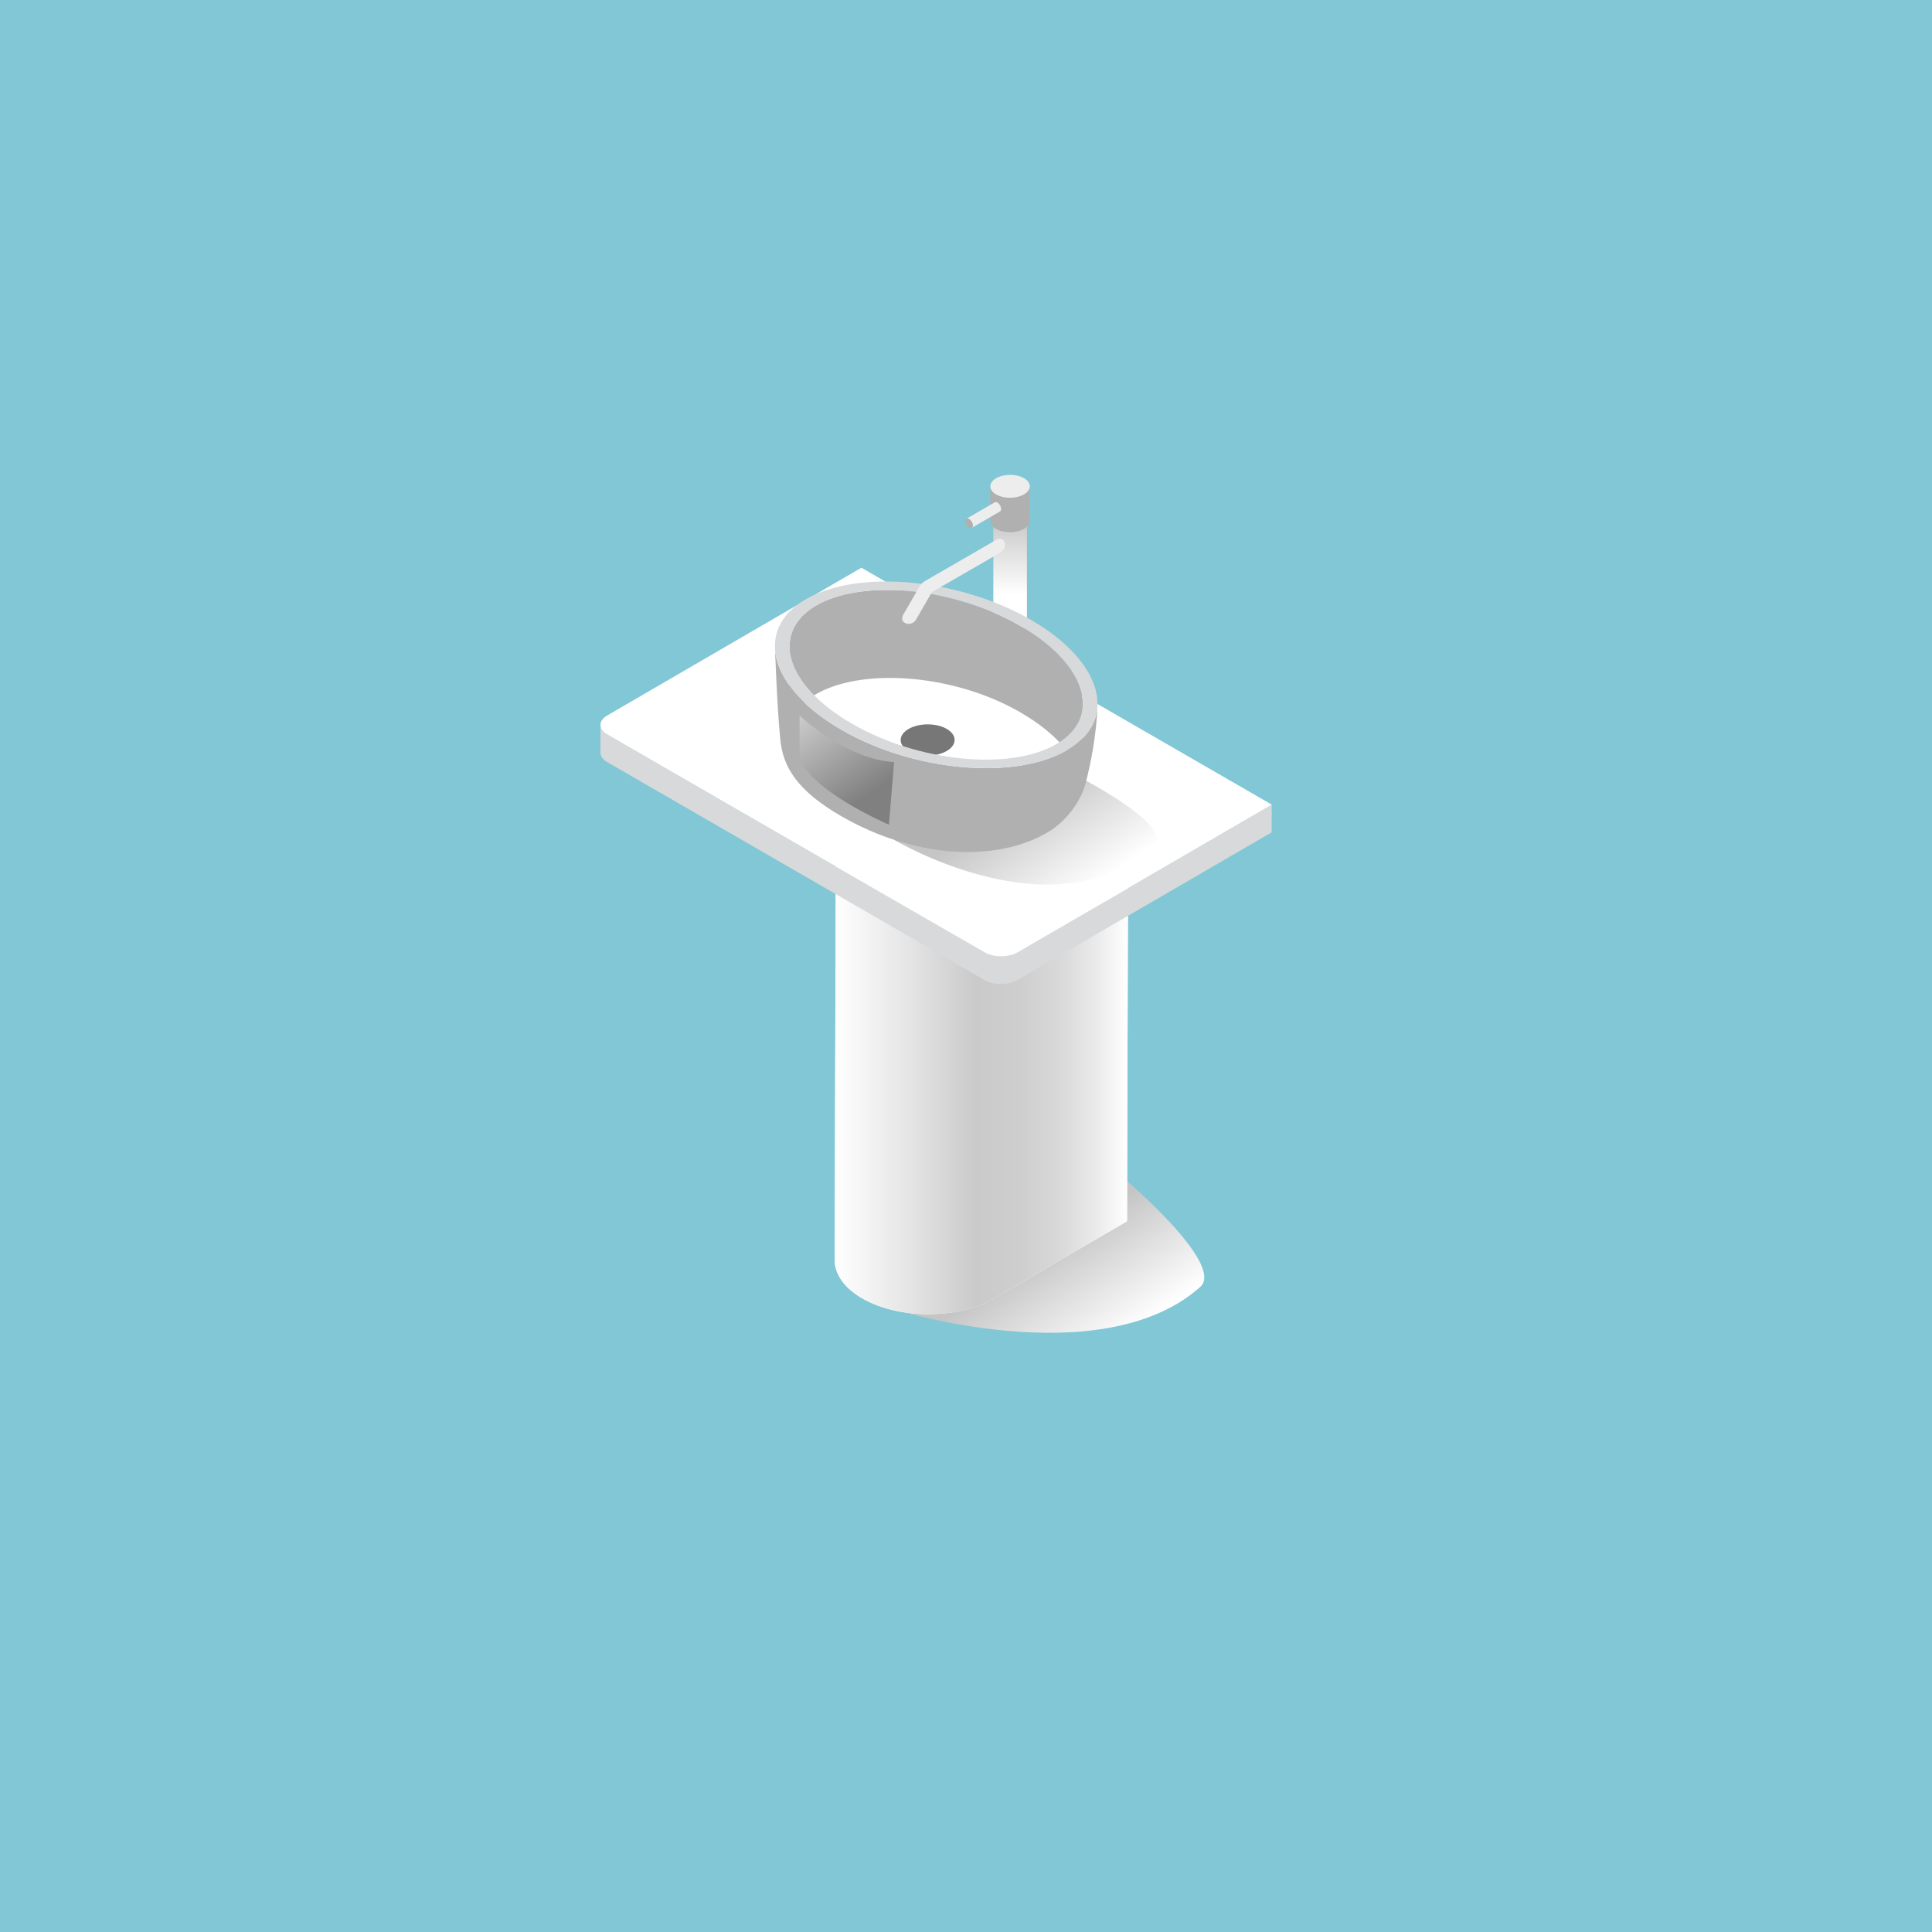 <svg xmlns="http://www.w3.org/2000/svg" xmlns:xlink="http://www.w3.org/1999/xlink" viewBox="0 0 1300 1300"><defs><linearGradient id="a" x1="654.52" y1="848.24" x2="698.76" y2="913.48" gradientTransform="translate(37.76)" gradientUnits="userSpaceOnUse"><stop offset="0" stop-color="#c5c5c5"/><stop offset="1" stop-color="#fff"/></linearGradient><linearGradient id="b" x1="561.66" y1="688.35" x2="759.31" y2="688.35" gradientUnits="userSpaceOnUse"><stop offset="0" stop-color="#fff"/><stop offset="0.25" stop-color="#e5e5e5"/><stop offset="0.48" stop-color="#cacaca"/><stop offset="0.63" stop-color="#cecece"/><stop offset="0.77" stop-color="#d9d9d9"/><stop offset="0.9" stop-color="#ececec"/><stop offset="1" stop-color="#fff"/></linearGradient><linearGradient id="c" x1="679.66" y1="346.91" x2="679.66" y2="400.09" gradientTransform="matrix(1, 0, 0, 1, 0, 0)" xlink:href="#a"/><linearGradient id="d" x1="639.24" y1="544.22" x2="682.1" y2="607.42" xlink:href="#a"/><linearGradient id="e" x1="518.96" y1="436.99" x2="585.07" y2="534.49" gradientUnits="userSpaceOnUse"><stop offset="0" stop-color="#fff"/><stop offset="1" stop-color="gray"/></linearGradient></defs><g style="isolation:isolate"><rect width="1300" height="1300" style="fill:#81c7d6"/><path d="M599,880.3S740.43,925.65,807.56,866c17.29-15.37-52.16-73.85-52.16-73.85Z" style="mix-blend-mode:multiply;fill:url(#a)"/><path d="M670,544.27c-24.47,14.22-64.27,14.21-88.88,0-12.39-7.15-18.58-16.54-18.55-25.92l-.94,329.38c0,9.38,6.16,18.77,18.56,25.92,24.61,14.21,64.41,14.22,88.88,0l89.28-51.88.93-329.39Z" style="fill:#fff"/><path d="M670,544.27c-24.47,14.22-64.27,14.21-88.88,0-12.39-7.15-18.58-16.54-18.55-25.92l-.94,329.38c0,9.38,6.16,18.77,18.56,25.92,24.61,14.21,64.41,14.22,88.88,0l89.28-51.88.93-329.39Z" style="mix-blend-mode:multiply;fill:url(#b)"/><path d="M759.31,492.38,670,544.27c-24.47,14.22-64.27,14.21-88.88,0s-24.76-37.26-.29-51.48l89.28-51.89Z" style="fill:#dadada"/><path d="M691,342.93c0,1.73-1.16,3.45-3.48,4.74-4.5,2.51-11.66,2.44-16-.16-2.09-1.26-3.14-2.89-3.14-4.51l0,76.13c0,1.63,1,3.25,3.15,4.51,4.32,2.6,11.47,2.68,16,.16,2.31-1.29,3.48-3,3.47-4.74Z" style="fill:#b0b0b0"/><path d="M691,342.93c0,1.73-1.16,3.45-3.48,4.74-4.5,2.51-11.66,2.44-16-.16-2.09-1.26-3.14-2.89-3.14-4.51l0,76.13c0,1.63,1,3.25,3.15,4.51,4.32,2.6,11.47,2.68,16,.16,2.31-1.29,3.48-3,3.47-4.74Z" style="mix-blend-mode:multiply;fill:url(#c)"/><path d="M687.8,338.42c4.32,2.6,4.17,6.74-.33,9.25s-11.66,2.44-16-.16-4.17-6.74.34-9.25S683.48,335.82,687.8,338.42Z" style="fill:#ededed"/><path d="M692.93,327.18c0,2-1.36,4.06-4.09,5.58-5.29,2.95-13.7,2.87-18.78-.19-2.47-1.49-3.7-3.4-3.7-5.31l0,23.23c0,1.91,1.23,3.82,3.7,5.31,5.08,3.05,13.49,3.14,18.79.19,2.72-1.52,4.09-3.55,4.08-5.58Z" style="fill:#b0b0b0"/><path d="M689.23,321.88c5.08,3.05,4.91,7.93-.39,10.88s-13.7,2.87-18.78-.19-4.91-7.93.39-10.88S684.15,318.82,689.23,321.88Z" style="fill:#ededed"/><path d="M684.68,640.84c-6.07,3.53-16,3.54-22.1,0L408.64,494.23a9.06,9.06,0,0,1-4.33-4.7,5.55,5.55,0,0,1-.28-1.74l0,18.62c0,2.33,1.53,4.66,4.61,6.44L662.52,659.46c6.13,3.54,16,3.53,22.1,0l171.07-99.41,0-18.62Z" style="fill:#d8d9da"/><path d="M855.74,541.43,684.68,640.84c-6.07,3.53-16,3.54-22.1,0L408.64,494.23c-6.13-3.54-6.14-9.27-.07-12.8L579.64,382Z" style="fill:#fff"/><path d="M637.28,490.61c6.94,4.18,6.7,10.83-.53,14.87s-18.72,3.91-25.66-.26-6.7-10.83.53-14.86S630.34,486.44,637.28,490.61Z" style="fill:#777"/><path d="M601.64,565.08S709,629.57,776.08,569.9c17.29-15.38-63.73-54.17-63.73-54.17Z" style="mix-blend-mode:multiply;fill:url(#d)"/><path d="M728.59,473.53c0-17-14.6-36.55-42-52.37-44.54-25.71-106.2-31.87-137.43-13.72-12,7-17.81,16.57-17.84,27.19l-.2,58.07c0-10.62,5.82-18.53,17.85-25.52,31.23-18.15,92.88-13.66,137.43,12.05,22.26,12.85,36.1,28.2,40.48,42.59a33.3,33.3,0,0,1,1.51,9.78h0Z" style="fill:#b0b0b0"/><path d="M717.86,504.83c-35.13,20.42-103.14,14.26-151.61-13.72-29.31-16.93-44.87-38-44.82-56.56,0,0,1.36,40.83,3.64,63.37,1.87,18.44,11.67,34.33,41,51.26,48.47,28,103.34,31.51,138.47,11.09,13.88-8.06,23.14-22.13,26.13-33.87,7.83-30.65,7.83-52.78,7.83-52.78C738.45,485.74,731.75,496.76,717.86,504.83Z" style="fill:#b0b0b0"/><path d="M693.66,417.06c48.47,28,59.33,67.36,24.2,87.77s-103.14,14.26-151.61-13.72-59.33-67.36-24.2-87.78S645.19,389.08,693.66,417.06ZM573.32,487c44.54,25.72,106.2,31.87,137.43,13.73s20.4-53.85-24.15-79.57-106.2-31.87-137.43-13.72-20.4,53.84,24.15,79.56" style="fill:#d8d9da"/><path d="M669.35,338a1.78,1.78,0,0,1,1.78.18,5.49,5.49,0,0,1,2.5,4.34,1.75,1.75,0,0,1-.73,1.61l-19.06,11.08a1.75,1.75,0,0,0,.73-1.61,5.5,5.5,0,0,0-2.51-4.34,1.76,1.76,0,0,0-1.78-.18Z" style="fill:#ededed"/><path d="M652.06,349.27c-1.38-.8-2.51-.16-2.51,1.44a5.5,5.5,0,0,0,2.5,4.33c1.39.8,2.52.17,2.52-1.43A5.5,5.5,0,0,0,652.06,349.27Z" style="fill:#b0b0b0"/><path d="M676.2,366.1s0,0,0,.06A3.62,3.62,0,0,0,670.8,363h0l-48.25,27.89a10.89,10.89,0,0,0-3.94,3.92c-1.43,2.44-3.34,5.84-3.83,6.7q-2.78,4.8-5.54,9.59c-.49.86-1,1.71-1.48,2.56-.74,1.29-1.24,3.69.29,4.82a4.65,4.65,0,0,0,3.05,1.32,6,6,0,0,0,5.39-3.06c2.42-4.19,7.29-12.63,10.29-17.81a2.24,2.24,0,0,1,.85-.85l45.68-26.37a5.81,5.81,0,0,0,2.9-5.05Z" style="fill:#ededed"/><path d="M538,481.47s31.29,29.55,63.62,31.28l-3.47,42.18s-56-24.12-60.15-46.5Z" style="mix-blend-mode:overlay;fill:url(#e)"/></g></svg>